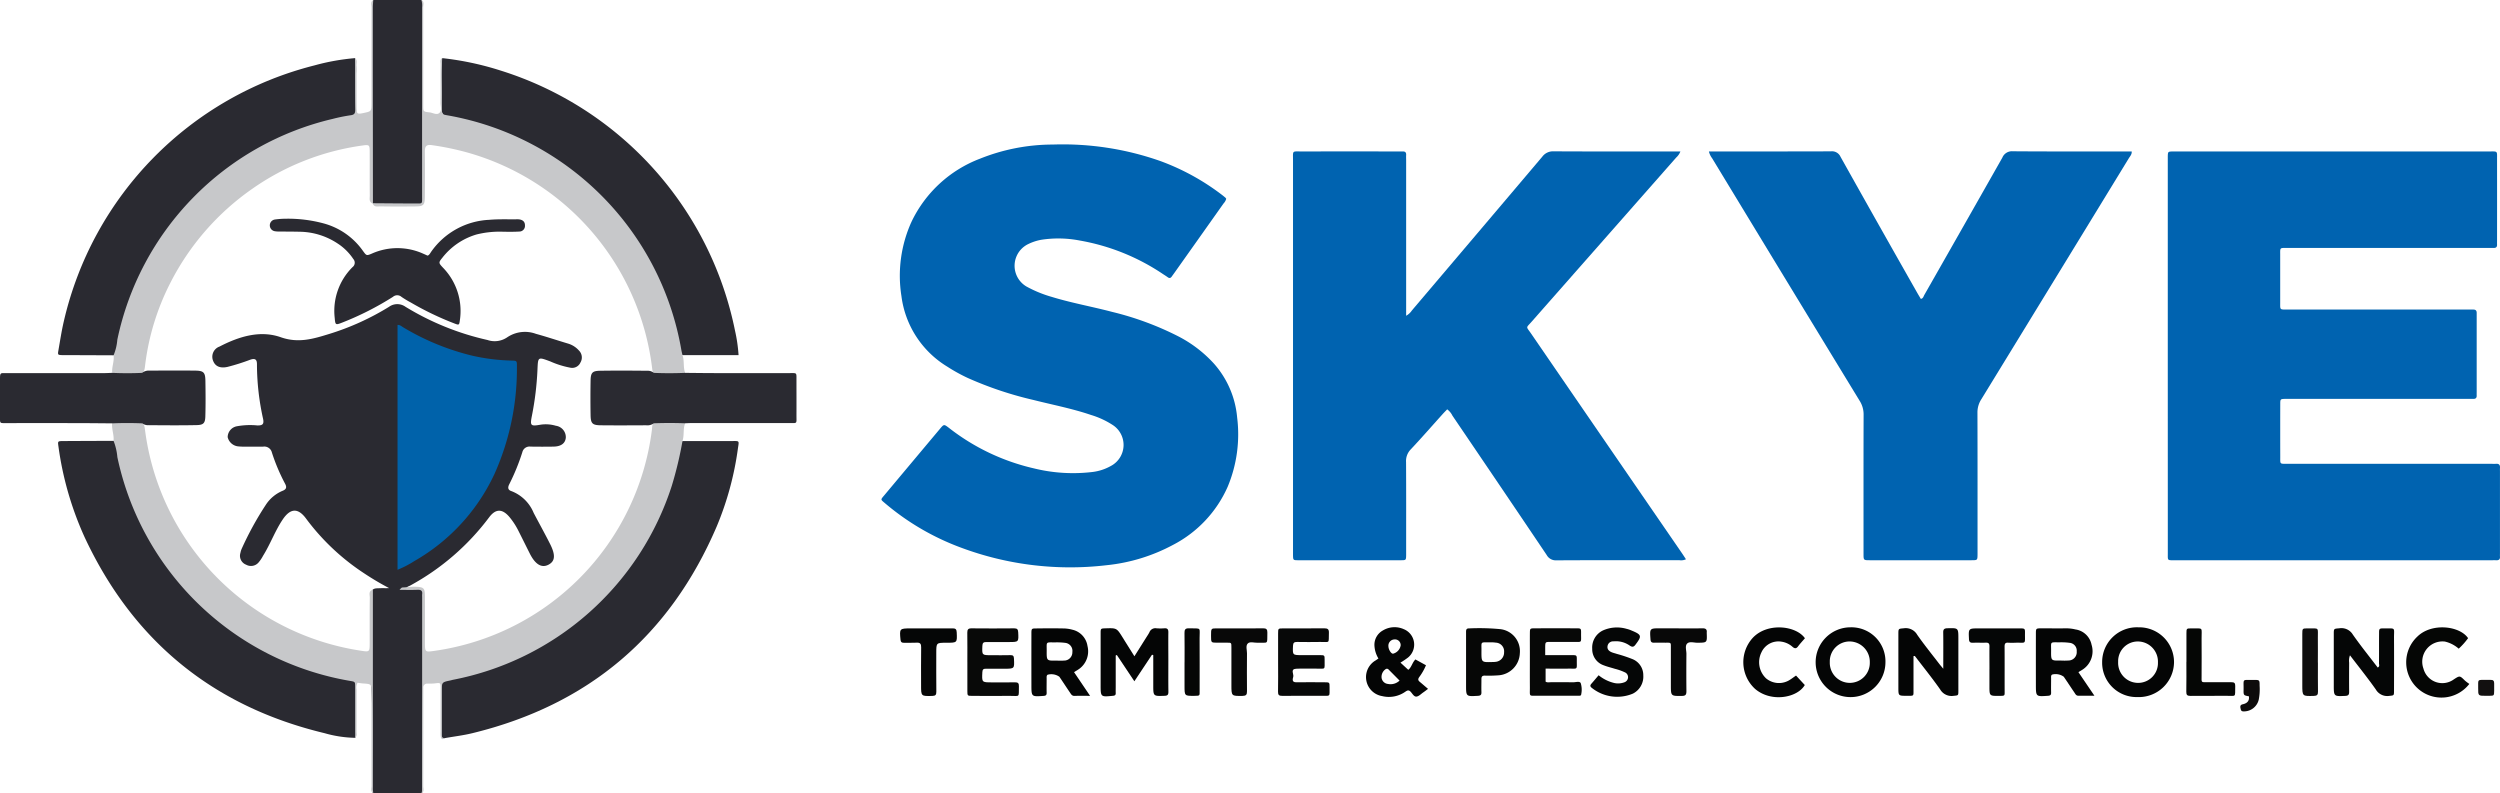 <svg id="Logo" xmlns="http://www.w3.org/2000/svg" xmlns:xlink="http://www.w3.org/1999/xlink" width="274.939" height="87.249" viewBox="0 0 274.939 87.249">
  <defs>
    <clipPath id="clip-path">
      <rect id="Rectangle_1" data-name="Rectangle 1" width="274.939" height="87.249" fill="none"/>
    </clipPath>
  </defs>
  <g id="Group_1" data-name="Group 1" clip-path="url(#clip-path)">
    <path id="Path_1" data-name="Path 1" d="M766.306,75.955V54.621c0-.174,0-.348,0-.522.014-.555.015-.556.594-.568.224,0,.448,0,.672,0q17.017,0,34.033,0c1.022,0,.912-.1.913.924q.006,4.4,0,8.8c0,.174-.007.348,0,.522.008.246-.1.37-.352.364-.2,0-.4,0-.6,0H779.4c-.791,0-.731-.028-.731.728q0,2.648,0,5.3c0,.783-.06.749.79.75h19.853c.2,0,.4,0,.6,0,.244,0,.369.113.366.362,0,.149,0,.3,0,.447q0,4.1,0,8.206c0,.149-.006.3,0,.448.007.249-.112.363-.358.359-.2,0-.4,0-.6,0H779.769c-.174,0-.348,0-.522,0-.56.014-.571.015-.572.59q-.008,2.909,0,5.818c0,.765-.065.734.723.734h22.465c.174,0,.349.014.522,0,.373-.035.487.152.453.488a2.965,2.965,0,0,0,0,.3V97.7c0,.124-.01.25,0,.373.031.337-.143.437-.446.417-.173-.012-.348,0-.522,0h-34.78c-.851,0-.781.05-.781-.751q0-2.35,0-4.7Z" transform="translate(-527.903 -36.875)" fill="#0063b0"/>
    <path id="Path_2" data-name="Path 2" d="M500.265,98.356a1.234,1.234,0,0,1-.727.1c-4.5,0-9.005-.007-13.508.016a1.139,1.139,0,0,1-1.076-.588q-5.165-7.67-10.362-15.318a1.891,1.891,0,0,0-.58-.7c-.171.179-.346.353-.511.537-1.165,1.293-2.309,2.607-3.5,3.872a1.835,1.835,0,0,0-.511,1.4c.018,3.257.009,6.515.009,9.772,0,.149,0,.3,0,.448-.012.555-.013.566-.585.567q-5.634.005-11.269,0c-.574,0-.575-.011-.588-.568,0-.124,0-.249,0-.373q0-21.52,0-43.04c0-1.118-.133-.973,1-.975q5.224-.009,10.448,0c.2,0,.4.01.6,0,.283-.015.411.1.394.392-.012.2,0,.4,0,.6q0,8.093,0,16.187v.891a1.871,1.871,0,0,0,.637-.591q7.173-8.442,14.332-16.9a1.464,1.464,0,0,1,1.258-.593c4.378.024,8.756.013,13.135.013h.8a1.769,1.769,0,0,1-.46.667q-7.938,9.014-15.876,18.028c-.674.767-.654.506-.083,1.338q8.29,12.083,16.594,24.157c.139.2.271.411.438.664" transform="translate(-314.857 -36.849)" fill="#0063b0"/>
    <path id="Path_3" data-name="Path 3" d="M349.511,57.048a1.18,1.18,0,0,1-.29.51q-2.713,3.837-5.432,7.669c-.086.122-.177.24-.261.363-.117.173-.252.226-.436.094-.162-.116-.329-.225-.5-.333a23.7,23.7,0,0,0-9.2-3.715,12.356,12.356,0,0,0-4.23-.079,5.532,5.532,0,0,0-1.411.464,2.647,2.647,0,0,0-.213,4.672A13.364,13.364,0,0,0,330.3,67.83c2.188.672,4.444,1.072,6.654,1.654a33.23,33.23,0,0,1,7.258,2.676,13.921,13.921,0,0,1,3.952,3.018,10.287,10.287,0,0,1,2.55,5.93,14.957,14.957,0,0,1-1.038,7.6,13.2,13.2,0,0,1-6.011,6.4,19.616,19.616,0,0,1-7.3,2.236,34.282,34.282,0,0,1-15.991-1.921,27.721,27.721,0,0,1-8.394-4.9c-.486-.415-.5-.361-.081-.857q3.064-3.661,6.132-7.32c.434-.518.44-.519.975-.112a23.808,23.808,0,0,0,9.347,4.46,17.948,17.948,0,0,0,6.439.4,5.424,5.424,0,0,0,2.042-.668,2.612,2.612,0,0,0,.177-4.512,9.217,9.217,0,0,0-2.362-1.09c-2.074-.707-4.226-1.118-6.345-1.653a39.582,39.582,0,0,1-7.2-2.41,18.784,18.784,0,0,1-2.283-1.262,10.639,10.639,0,0,1-5.028-7.747,14.349,14.349,0,0,1,1.1-8.16,13.753,13.753,0,0,1,7.551-6.958,21.523,21.523,0,0,1,8-1.551,32.325,32.325,0,0,1,11.868,1.83A25.726,25.726,0,0,1,349.02,56.6c.138.105.273.215.405.328a.606.606,0,0,1,.086.122" transform="translate(-214.657 -35.186)" fill="#0063b0"/>
    <path id="Path_4" data-name="Path 4" d="M604.1,53.495h.66c4.253,0,8.506.007,12.759-.01a1.022,1.022,0,0,1,1.049.595q4.186,7.481,8.422,14.934c.134.237.277.469.413.7.26-.054.292-.276.383-.436q4.3-7.545,8.581-15.1a1.138,1.138,0,0,1,1.149-.7c4.129.032,8.258.017,12.386.017h.692c.028.334-.185.533-.318.751q-4.78,7.825-9.571,15.643-3.327,5.437-6.656,10.871a2.648,2.648,0,0,0-.42,1.463c.016,5.046.01,10.093.01,15.139,0,.149,0,.3,0,.448-.008.636-.008.643-.662.643q-5.6,0-11.192,0c-.679,0-.684-.007-.684-.7,0-5.1-.008-10.192.008-15.289a2.791,2.791,0,0,0-.43-1.536Q612.549,67.6,604.45,54.244a1.971,1.971,0,0,1-.354-.749" transform="translate(-416.158 -36.841)" fill="#0063b0"/>
    <path id="Path_5" data-name="Path 5" d="M98.056,161.315l-5.292,0c-.229-.231-.109-.52-.11-.778-.01-3.006.073-6.015-.026-9.018-.126-3.77-.116-7.538-.119-11.308a5.439,5.439,0,0,1,.043-1.039c.14-.437.519-.4.861-.415.323-.018.646,0,1.1-.01a30.772,30.772,0,0,1-2.777-1.647,24.984,24.984,0,0,1-6.366-6.007c-.876-1.186-1.716-1.153-2.559.094s-1.362,2.709-2.168,4a3.976,3.976,0,0,1-.5.742,1.091,1.091,0,0,1-1.365.237,1.046,1.046,0,0,1-.626-1.288,2.2,2.2,0,0,1,.126-.428,34.893,34.893,0,0,1,2.685-4.893,4.078,4.078,0,0,1,1.808-1.507c.429-.163.512-.39.291-.794a20.859,20.859,0,0,1-1.45-3.431.851.851,0,0,0-.952-.641c-.671.017-1.343,0-2.014,0a5.247,5.247,0,0,1-.671-.022,1.328,1.328,0,0,1-1.224-1.022,1.231,1.231,0,0,1,1.037-1.2,8.043,8.043,0,0,1,2.229-.087c.558.008.754-.126.628-.73a27.878,27.878,0,0,1-.673-5.987c.006-.569-.228-.688-.744-.509a23.166,23.166,0,0,1-2.489.786c-.789.178-1.327-.041-1.57-.623a1.186,1.186,0,0,1,.677-1.607c2.132-1.105,4.463-1.836,6.749-1.03,1.956.689,3.613.164,5.336-.365a28.419,28.419,0,0,0,6.573-2.986,1.547,1.547,0,0,1,1.8,0,29.683,29.683,0,0,0,9.017,3.653,2.437,2.437,0,0,0,2.181-.3,3.489,3.489,0,0,1,3.146-.377c1.2.329,2.378.728,3.57,1.082a2.584,2.584,0,0,1,1.173.763,1.076,1.076,0,0,1,.157,1.309.991.991,0,0,1-1.11.571,9.859,9.859,0,0,1-2.2-.688c-1.391-.518-1.352-.514-1.417.923a33.589,33.589,0,0,1-.606,5.026c-.222,1.119-.164,1.2.931,1.009a3.891,3.891,0,0,1,1.7.116,1.27,1.27,0,0,1,1.093,1.308c-.059.623-.521.969-1.35.984-.846.016-1.691.013-2.537,0a.808.808,0,0,0-.893.611,23.706,23.706,0,0,1-1.434,3.519c-.178.345-.184.634.24.768a4.317,4.317,0,0,1,2.437,2.391c.6,1.143,1.229,2.275,1.811,3.429.616,1.223.551,1.9-.2,2.279s-1.44-.055-2.032-1.229c-.414-.822-.819-1.648-1.235-2.468a7.937,7.937,0,0,0-1.011-1.563c-.79-.928-1.516-.913-2.231.043a26.864,26.864,0,0,1-8.679,7.5c-.147.081-.337.107-.408.282,1.994-.017,1.889-.08,1.893,1.854,0,2.011.077,4.026,0,6.031-.171,4.761-.138,9.522-.148,14.283,0,.142.044.3-.11.407" transform="translate(-51.713 -74.065)" fill="#2a2a31"/>
    <path id="Path_6" data-name="Path 6" d="M53.213,188.5a12.989,12.989,0,0,1-3.375-.513q-18.356-4.414-26.365-21.516a35.739,35.739,0,0,1-2.9-10.053c-.077-.525-.063-.55.472-.554,1.864-.013,3.729-.018,5.594-.026.439.212.406.654.476,1.028A30.73,30.73,0,0,0,34.6,172.053a31.039,31.039,0,0,0,17.761,9.942c.925.174.926.176.926,1.087,0,1.565,0,3.131,0,4.7,0,.241.079.5-.074.724" transform="translate(-14.151 -107.357)" fill="#2a2a31"/>
    <path id="Path_7" data-name="Path 7" d="M26.622,53.24l-5.144-.021c-.174,0-.348.006-.522,0-.451-.018-.483-.038-.408-.47.192-1.1.358-2.206.614-3.292a37.763,37.763,0,0,1,27.556-28.1,24.447,24.447,0,0,1,4.463-.8,6.692,6.692,0,0,1,.086,1.906c.021,1.241-.03,2.485.022,3.724.025.581-.181.772-.72.868a30.829,30.829,0,0,0-8.876,2.951A31.365,31.365,0,0,0,30.465,42.836a31.708,31.708,0,0,0-3.377,9.425c-.068.346.047.827-.467.979" transform="translate(-14.133 -14.165)" fill="#2a2a31"/>
    <path id="Path_8" data-name="Path 8" d="M182.558,155.911q2.686,0,5.372,0c.931,0,.856-.092.718.858a33.948,33.948,0,0,1-2.322,8.525q-7.748,18.094-26.9,22.75c-.987.24-2,.36-3,.535-.347.114-.373-.108-.373-.356,0-1.838,0-3.675,0-5.513,0-.526.381-.568.752-.64a34.26,34.26,0,0,0,5.735-1.6A31.549,31.549,0,0,0,180.6,162.431a29.886,29.886,0,0,0,1.57-5.586c.06-.335.065-.7.387-.934" transform="translate(-107.501 -107.406)" fill="#2a2a31"/>
    <path id="Path_9" data-name="Path 9" d="M156.094,20.542a32.64,32.64,0,0,1,6.468,1.381,37.826,37.826,0,0,1,25.74,28.6,17.187,17.187,0,0,1,.389,2.682c-1.053.007-2.083,0-3.114,0h-3.058c-.3-.175-.31-.487-.361-.777a31.347,31.347,0,0,0-24.484-25.171c-1.655-.35-1.676-.336-1.653-2.039.022-1.559-.1-3.119.072-4.676" transform="translate(-107.467 -14.151)" fill="#2a2a31"/>
    <path id="Path_10" data-name="Path 10" d="M139.4,6.391c-.1,1.439-.021,2.879-.044,4.318-.007.422,0,.845,0,1.267.006.592.007.595.575.7a31.657,31.657,0,0,1,25.766,25.8c.035.2.085.388.128.582.23.629.052,1.319.293,1.946a1.268,1.268,0,0,1-1.036.236,10.151,10.151,0,0,1-2.258-.089c-.3-.135-.308-.421-.342-.692A28.14,28.14,0,0,0,142.2,16.782a30.417,30.417,0,0,0-3.94-.82c-.644-.092-.772.165-.766.724.018,1.641.015,3.282,0,4.923-.007.956-.135,1.085-1.075,1.094-1.269.012-2.538.018-3.806-.007-.311-.006-.73.133-.861-.357a.605.605,0,0,1,.227-.146,32.4,32.4,0,0,1,3.8-.081c1.081-.025,1.123-.046,1.124-1.145q.005-9.836.006-19.672a1.991,1.991,0,0,1,.2-1.3c.357.191.2.529.2.8.012,3.445.008,6.889.008,10.333,0,.149,0,.3,0,.446,0,.708,0,.71.691.785.362.04.777.325,1.072.07.314-.27.132-.746.136-1.13.016-1.412,0-2.825.012-4.237,0-.23-.112-.506.167-.673" transform="translate(-90.768)" fill="#c7c8ca"/>
    <path id="Path_11" data-name="Path 11" d="M172.35,150.977a41.423,41.423,0,0,1-1.176,4.917,31.588,31.588,0,0,1-24.052,21.336c-.1.019-.192.052-.289.072-.958.2-.958.194-.958,1.209q0,2.311,0,4.621c0,.247-.046.524.34.515-.2.174-.377.158-.444-.106a2.436,2.436,0,0,1-.023-.593c0-1.589,0-3.177,0-4.766,0-.637-.006-.629-.63-.554-.27.032-.545.019-.818.028a.415.415,0,0,0-.453.469c0,.2,0,.4,0,.6,0,3.4,0,6.8-.008,10.2,0,.269.157.607-.2.8a1.9,1.9,0,0,0,.078-.809q0-10.393,0-20.786a2.264,2.264,0,0,1,0-.3c.054-.4-.137-.508-.512-.494-.634.024-1.27.007-1.974.007.152-.171.224-.273.366-.266.446-.016.886-.091,1.336-.078.964.028,1.085.126,1.092,1.071.011,1.69,0,3.38,0,5.07,0,1.051.011,1.059,1.045.911a28.068,28.068,0,0,0,23.92-24.341c.04-.31-.016-.665.348-.847a12.8,12.8,0,0,1,2.788-.073.609.609,0,0,1,.517.236c-.258.627-.076,1.32-.3,1.952" transform="translate(-97.292 -102.472)" fill="#c7c8ca"/>
    <path id="Path_12" data-name="Path 12" d="M39.8,39.083a5.6,5.6,0,0,0,.413-1.714A31.574,31.574,0,0,1,63.895,13.084a18.655,18.655,0,0,1,1.967-.4c.433-.051.518-.228.514-.616-.019-1.888-.015-3.776-.019-5.664.279.2.16.5.162.759.011,1.566,0,3.133.007,4.7,0,.671.074.718.746.577.89-.187.89-.187.891-1.1,0-3.506,0-7.013.008-10.519,0-.271-.155-.606.19-.807a1.484,1.484,0,0,1,.2,1q.008,10.14,0,20.28a1.46,1.46,0,0,1-.239,1.064l-.035.034c-.437-.184-.307-.585-.311-.9-.019-1.59,0-3.181-.01-4.771,0-.778-.037-.819-.812-.708a27.679,27.679,0,0,0-12.1,4.759,28.18,28.18,0,0,0-9.015,10.355,26.98,26.98,0,0,0-2.755,8.932c-.054.411-.043.861-.492,1.1A6.257,6.257,0,0,1,39.652,41c-.064-.649.246-1.27.146-1.922" transform="translate(-27.31 -0.008)" fill="#c7c8ca"/>
    <path id="Path_13" data-name="Path 13" d="M66.353,183.625q0-2.8,0-5.6c0-.567-.009-.567-.551-.659A31.589,31.589,0,0,1,40.2,152.76a6.422,6.422,0,0,0-.421-1.8c.072-.653-.222-1.276-.155-1.929a.98.98,0,0,1,.875-.255,11.188,11.188,0,0,1,2.254.077c.432.205.446.623.5,1.013a28.191,28.191,0,0,0,23.741,24.179c.937.147.953.133.954-.844,0-1.665-.012-3.33.012-5,0-.3-.173-.728.34-.846q0,10.922-.006,21.844c0,.173.031.345.048.517-.34-.2-.189-.537-.19-.808-.011-3.427-.007-6.854-.007-10.281,0-.92,0-.918-.953-.984-.195-.014-.388-.05-.575-.075a1.08,1.08,0,0,0-.107.735c-.007,1.54,0,3.079-.007,4.619,0,.236.09.5-.15.694" transform="translate(-27.292 -102.481)" fill="#c7c8ca"/>
    <path id="Path_14" data-name="Path 14" d="M219.146,136.791q-1.724-.063-3.449,0a1.208,1.208,0,0,1-.847.219c-1.665.009-3.331.019-5,0-.911-.012-1.092-.2-1.108-1.106q-.033-1.9,0-3.8c.016-.882.195-1.077,1.045-1.09,1.715-.028,3.43-.018,5.145,0a1.092,1.092,0,0,1,.768.231c1.145.052,2.289.047,3.434,0,1.141.01,2.283.026,3.424.027,2.682,0,5.363,0,8.045,0,.858,0,.779-.094.781.812,0,1.29.006,2.581,0,3.871,0,.93.117.809-.847.81q-5.326.007-10.652,0c-.248,0-.5.016-.743.025" transform="translate(-143.792 -90.239)" fill="#2a2a31"/>
    <path id="Path_15" data-name="Path 15" d="M15.635,136.8q-1.65-.068-3.3,0c-1.266-.009-2.532-.025-3.8-.027q-3.912-.006-7.824,0c-.766,0-.71.061-.711-.735,0-1.341,0-2.681,0-4.022,0-.834.018-.739.72-.739q5.291,0,10.582,0c.347,0,.694-.02,1.041-.031,1.1.049,2.191.054,3.286,0A1.192,1.192,0,0,1,16.47,131c1.665-.01,3.33-.019,5,0,.919.012,1.1.194,1.119,1.094.021,1.316.033,2.633-.007,3.949-.022.737-.212.934-.951.949-1.764.038-3.529.022-5.293.007a1.022,1.022,0,0,1-.7-.211" transform="translate(0 -90.241)" fill="#2a2a31"/>
    <path id="Path_16" data-name="Path 16" d="M131.8,22.349q-.006-7.748-.012-15.5,0-3.017,0-6.035c0-.272.031-.544.049-.815l5.293,0a2.005,2.005,0,0,1,.076.809q0,10.385,0,20.769c0,.892.088.8-.792.8-1.539,0-3.077-.018-4.616-.028" transform="translate(-90.787)" fill="#2a2a31"/>
    <path id="Path_17" data-name="Path 17" d="M390.73,225.08v3.468c0,.223-.009.447,0,.67s-.1.282-.309.3c-1.351.133-1.35.139-1.35-1.206q0-2.832,0-5.663c0-.534.011-.534.524-.551,1.248-.04,1.247-.04,1.918,1.039.4.647.809,1.292,1.273,2.034l1.3-2.065c.119-.189.248-.373.348-.572a.7.7,0,0,1,.768-.441,5.5,5.5,0,0,0,.894,0c.33-.02.426.127.422.441-.014,1.018,0,2.037,0,3.055,0,1.168-.01,2.335.006,3.5,0,.322-.1.418-.421.429-1.244.043-1.244.055-1.244-1.161v-3.318L394.72,225l-1.939,2.919-1.925-2.887-.126.049" transform="translate(-268.028 -152.996)" fill="#040505"/>
    <path id="Path_18" data-name="Path 18" d="M826.773,225.042a1.7,1.7,0,0,0-.093.813c-.007,1.068-.011,2.137,0,3.205,0,.3-.071.433-.41.449-1.281.059-1.28.072-1.28-1.215q0-2.795,0-5.59c0-.61.013-.576.614-.629a1.463,1.463,0,0,1,1.485.7c.866,1.237,1.817,2.414,2.734,3.618.246-.125.139-.32.14-.467.01-1.093,0-2.186.008-3.279,0-.552.012-.563.586-.56,1.281.007,1.049-.132,1.057,1.064.013,1.938.006,3.876,0,5.814,0,.523-.014.49-.526.545a1.449,1.449,0,0,1-1.477-.71c-.888-1.257-1.853-2.459-2.843-3.757" transform="translate(-568.331 -152.979)" fill="#050606"/>
    <path id="Path_19" data-name="Path 19" d="M672.735,225.14v2.5c0,.372,0,.745,0,1.117-.007.823.1.734-.772.739-.89,0-.89,0-.891-.909q0-2.942,0-5.883c0-.614.012-.576.6-.633a1.452,1.452,0,0,1,1.472.716c.766,1.1,1.612,2.14,2.426,3.2.1.133.213.259.44.536v-.713c0-1.092.012-2.185-.006-3.277-.006-.362.125-.456.476-.465,1.19-.028,1.19-.043,1.19,1.162q0,2.867,0,5.735c0,.516-.013.483-.528.536a1.447,1.447,0,0,1-1.475-.707c-.884-1.257-1.852-2.456-2.786-3.679l-.147.02" transform="translate(-462.297 -152.976)" fill="#040505"/>
    <path id="Path_20" data-name="Path 20" d="M542.486,225.066c1.027,0,1.991,0,2.956,0,.511,0,.525.012.52.541-.011,1.122.154.927-.937.942-.816.011-1.633,0-2.494,0v1.432c.187.125.417.06.635.062.795.008,1.59-.006,2.384.008.29.005.713-.152.842.089a2.426,2.426,0,0,1,.053,1.238c-.008.162-.165.152-.286.153-.447,0-.894,0-1.341,0-1.043,0-2.087.006-3.129,0s-.88.131-.887-.924c-.008-1.266,0-2.532,0-3.8,0-.72-.007-1.44,0-2.16.006-.517.015-.529.552-.531q2.273-.01,4.545,0c.523,0,.539.013.534.539-.011,1.132.16.943-.922.957-.819.011-1.639,0-2.459,0-.554,0-.555.011-.565.59,0,.248,0,.5,0,.852" transform="translate(-372.552 -153.016)" fill="#070807"/>
    <path id="Path_21" data-name="Path 21" d="M341.944,225.788c0-1.068.01-2.137-.006-3.2,0-.344.089-.484.461-.48,1.565.017,3.132.014,4.7,0,.322,0,.422.114.437.431.053,1.075.066,1.075-1.039,1.075-.82,0-1.64.01-2.461,0-.313-.006-.427.09-.44.419-.04,1.03-.055,1.029,1,1.029.7,0,1.392.014,2.088-.006.3-.008.372.1.386.384.054,1.11.064,1.109-1.07,1.109-.671,0-1.342.01-2.013,0-.282-.006-.378.084-.393.378-.056,1.124-.068,1.123,1.058,1.123.845,0,1.69.011,2.535-.005.321-.006.436.1.428.426-.033,1.32.158,1.048-1.047,1.063-1.367.018-2.734.007-4.1,0-.512,0-.52-.011-.522-.533-.005-1.068,0-2.136,0-3.2" transform="translate(-235.559 -153.005)" fill="#080908"/>
    <path id="Path_22" data-name="Path 22" d="M451.789,225.8c0-1.044,0-2.089,0-3.133,0-.54.012-.552.519-.554,1.518-.006,3.035.009,4.553-.01.386,0,.528.1.515.5-.039,1.233.145.982-.957,1-.846.016-1.692.012-2.537,0-.3,0-.438.065-.453.407-.046,1.042-.062,1.042.988,1.042.647,0,1.294,0,1.94,0,.537,0,.553.009.548.508-.013,1.2.163.954-.972.976-.721.014-1.445-.029-2.164.013-.66.039-.245.572-.31.867-.048.218-.214.631.331.623,1.045-.015,2.09-.008,3.135,0,.515,0,.529.012.525.542-.008,1.122.138.932-.945.941-1.418.011-2.836-.007-4.254.01-.348,0-.478-.081-.47-.452.023-1.094.008-2.188.008-3.282" transform="translate(-311.229 -153.004)" fill="#070808"/>
    <path id="Path_23" data-name="Path 23" d="M563.1,227.08a4.3,4.3,0,0,0,1.724.857,1.973,1.973,0,0,0,1.1-.075.6.6,0,0,0,.416-.56.578.578,0,0,0-.34-.535,5.917,5.917,0,0,0-1.116-.395c-.4-.129-.813-.22-1.2-.375a1.869,1.869,0,0,1-1.286-1.822,2.082,2.082,0,0,1,1.158-2.009,3.764,3.764,0,0,1,2.61-.19,3.135,3.135,0,0,1,.561.189c1.126.467,1.152.605.419,1.568-.2.264-.352.256-.607.1a2.613,2.613,0,0,0-1.457-.49c-.124,0-.248.005-.372.013a.609.609,0,0,0-.628.525c-.058.348.166.553.46.675.182.075.377.117.564.18a15.6,15.6,0,0,1,1.687.559,1.9,1.9,0,0,1,1.222,1.793,2.094,2.094,0,0,1-1.15,2.018,4.469,4.469,0,0,1-4.542-.659c-.174-.145-.156-.274-.016-.432.262-.294.512-.6.8-.935" transform="translate(-387.293 -152.822)" fill="#050606"/>
    <path id="Path_24" data-name="Path 24" d="M857.619,227.991a3.878,3.878,0,1,1-5.716-5.206c1.581-1.549,4.653-1.187,5.579.175a7.943,7.943,0,0,1-1.03,1.156,3.525,3.525,0,0,0-1.517-.782,2.229,2.229,0,0,0-2.363,2.971,2.145,2.145,0,0,0,3.342,1.186c.657-.426.653-.422,1.217.131a4.724,4.724,0,0,0,.488.37" transform="translate(-586.052 -152.777)" fill="#050605"/>
    <path id="Path_25" data-name="Path 25" d="M622.048,227.061l.971,1.048c-.806,1.4-3.68,1.954-5.467.427a3.976,3.976,0,0,1-.267-5.6c1.592-1.725,4.761-1.374,5.749.03-.252.294-.523.582-.761.9-.2.27-.378.238-.608.04a2.341,2.341,0,0,0-1.195-.563,2.052,2.052,0,0,0-2.21,1.155,2.449,2.449,0,0,0,.494,2.874,2.211,2.211,0,0,0,2.5.241c.277-.157.529-.359.8-.543" transform="translate(-424.536 -152.774)" fill="#040505"/>
    <path id="Path_26" data-name="Path 26" d="M586.461,222.112c.87,0,1.739.012,2.609-.006.345-.007.525.093.483.46a.5.5,0,0,0,0,.074c.039,1.049.039,1.04-1,1.054-.391.006-.884-.176-1.149.086s-.083.753-.086,1.142q-.02,2.049,0,4.1c0,.368-.081.516-.492.52-1.218.011-1.218.031-1.218-1.2q0-2.049,0-4.1c0-.579.039-.557-.575-.553-.422,0-.845-.009-1.267,0-.278.008-.384-.091-.4-.383-.085-1.2-.095-1.2,1.085-1.2h2.013" transform="translate(-401.853 -153.007)" fill="#080808"/>
    <path id="Path_27" data-name="Path 27" d="M431.229,222.112c.87,0,1.739.012,2.609-.006.359-.007.478.121.469.477-.033,1.358.155,1.068-1.092,1.11-.365.012-.827-.165-1.069.089s-.078.708-.08,1.074c-.009,1.391-.016,2.782,0,4.172.006.386-.106.506-.5.511-1.213.014-1.213.031-1.213-1.207,0-1.366,0-2.732,0-4.1,0-.561.007-.551-.514-.545q-.559.006-1.118,0c-.607-.007-.607-.008-.608-.769,0-.795,0-.8.576-.806.845-.006,1.69,0,2.534,0" transform="translate(-294.928 -153.007)" fill="#080808"/>
    <path id="Path_28" data-name="Path 28" d="M321.366,222.117c.87,0,1.739.009,2.609,0,.319,0,.421.109.436.43.052,1.152.064,1.151-1.119,1.151-1.128,0-1.128,0-1.128,1.122,0,1.415-.009,2.831.007,4.246,0,.338-.066.473-.445.482-1.234.027-1.233.045-1.233-1.173,0-1.39-.013-2.781.008-4.172.006-.382-.1-.536-.5-.512-.47.029-.944,0-1.416.01-.257.006-.332-.106-.356-.35-.117-1.211-.105-1.23,1.121-1.23h2.013" transform="translate(-219.196 -153.012)" fill="#050606"/>
    <path id="Path_29" data-name="Path 29" d="M698.251,226.621c0-.843-.009-1.687,0-2.531,0-.287-.093-.4-.384-.392-.471.015-.944-.009-1.415.008-.3.011-.438-.059-.454-.4-.055-1.179-.07-1.178,1.1-1.178,1.489,0,2.979,0,4.468,0,.581,0,.6.009.591.555-.011,1.237.153.992-1.014,1.019a7.331,7.331,0,0,1-.819,0c-.344-.031-.411.128-.409.435.012,1.612,0,3.225.006,4.838,0,.57.05.567-.562.573-1.111.011-1.111.017-1.111-1.062q0-.931,0-1.861" transform="translate(-479.459 -153.02)" fill="#050606"/>
    <path id="Path_30" data-name="Path 30" d="M772.885,225.814c0-1.044,0-2.088,0-3.132,0-.538.012-.555.522-.55,1.4.013,1.128-.182,1.144,1.119.017,1.367,0,2.734,0,4.1,0,.77-.1.7.731.7.845,0,1.691.01,2.536,0,.309-.006.442.075.433.414-.036,1.333.162,1.062-1.033,1.079-1.293.018-2.587-.007-3.88.011-.351,0-.476-.088-.468-.456.022-1.093.008-2.187.008-3.281" transform="translate(-532.43 -153.023)" fill="#050605"/>
    <path id="Path_31" data-name="Path 31" d="M815.575,225.883c0,1.065-.012,2.13.007,3.195.007.355-.1.462-.463.472-1.262.033-1.262.048-1.262-1.227q0-2.786,0-5.573c0-.617.008-.63.6-.626,1.326.008,1.094-.149,1.111,1.085.012.892,0,1.783,0,2.675" transform="translate(-560.66 -153.017)" fill="#0f0e0e"/>
    <path id="Path_32" data-name="Path 32" d="M418.726,225.834c0-1.069.012-2.138-.007-3.207-.007-.37.076-.537.492-.525,1.436.041,1.156-.16,1.168,1.108.017,1.914,0,3.828.005,5.743,0,.568.055.57-.562.576-1.1.01-1.1.016-1.1-1.084v-2.61" transform="translate(-288.453 -153.004)" fill="#050605"/>
    <path id="Path_33" data-name="Path 33" d="M792.944,242.154c-.6-.11-.609-.111-.6-.725.02-1.269-.208-1.063,1.1-1.078.657-.008.666,0,.663.634a5.975,5.975,0,0,1-.1,1.55,1.679,1.679,0,0,1-1.7,1.274c-.242-.01-.257-.163-.3-.339-.054-.23-.02-.384.236-.441.467-.1.756-.349.686-.875" transform="translate(-545.604 -165.573)" fill="#0d0b0b"/>
    <path id="Path_34" data-name="Path 34" d="M876.892,242.087c-.866,0-.871,0-.866-.852.006-1.038-.116-.883.915-.9.148,0,.3.009.445,0,.287-.021.407.11.4.391s0,.544,0,.816c-.011.531-.013.532-.52.544-.124,0-.247,0-.371,0" transform="translate(-603.488 -165.564)" fill="#121010"/>
    <path id="Path_35" data-name="Path 35" d="M140.53,141.788V114.862c.281-.017.443.159.629.266a27.067,27.067,0,0,0,7.616,3.122,21.746,21.746,0,0,0,4.277.532c.6.014.61.018.606.632a28.3,28.3,0,0,1-2.447,11.792,21.43,21.43,0,0,1-8.832,9.624,11.057,11.057,0,0,1-1.849.959" transform="translate(-96.81 -79.127)" fill="#0062aa"/>
    <path id="Path_36" data-name="Path 36" d="M369.283,226.936c.258-.165.457-.27.631-.408a2.387,2.387,0,0,0,.851-2.465,2.168,2.168,0,0,0-1.67-1.8,3.924,3.924,0,0,0-1.03-.138c-.97-.018-1.941-.012-2.911,0-.549,0-.556.013-.557.592q-.006,2.8,0,5.595c0,1.332,0,1.325,1.328,1.233.25-.017.355-.083.348-.343-.013-.522,0-1.044,0-1.566,0-.147-.032-.311.1-.418a1.528,1.528,0,0,1,1.3.222c.394.573.77,1.158,1.162,1.733.121.178.218.382.506.371.532-.02,1.064-.006,1.708-.006l-1.758-2.6m-.968-1.287a6.908,6.908,0,0,1-.96.008c-1.087.023-1.093.023-1.085-1.065.007-1.051-.149-.932.949-.935a6.9,6.9,0,0,1,1.106.054.886.886,0,0,1,.768,1.005.907.907,0,0,1-.778.933" transform="translate(-251.167 -153.012)" fill="#040505"/>
    <path id="Path_37" data-name="Path 37" d="M747.1,221.757a3.821,3.821,0,0,0-3.991,3.827A3.78,3.78,0,0,0,747,229.427a3.868,3.868,0,0,0,4.013-3.828,3.826,3.826,0,0,0-3.909-3.842m-.043,6.111a2.2,2.2,0,0,1-2.192-2.313,2.163,2.163,0,0,1,2.176-2.242,2.22,2.22,0,0,1,2.2,2.313,2.178,2.178,0,0,1-2.183,2.242" transform="translate(-511.924 -152.767)" fill="#040505"/>
    <path id="Path_38" data-name="Path 38" d="M724.353,226.939c.2-.129.4-.236.573-.363a2.4,2.4,0,0,0,.875-2.659,2.115,2.115,0,0,0-1.781-1.682,4.1,4.1,0,0,0-.959-.119c-.92.011-1.84,0-2.76,0-.614,0-.621.008-.622.6q-.006,2.8,0,5.592c0,1.328,0,1.32,1.332,1.226.255-.018.348-.093.342-.348-.013-.522,0-1.044,0-1.565,0-.146-.034-.311.1-.417a1.511,1.511,0,0,1,1.293.236c.394.572.772,1.156,1.164,1.73.108.157.187.358.436.357.553,0,1.106,0,1.77,0l-1.761-2.594m-.994-1.285a7.219,7.219,0,0,1-.968.008c-1.043.02-1.05.02-1.041-1.05s-.168-.949.941-.952a6.721,6.721,0,0,1,1.114.057.864.864,0,0,1,.762.945.912.912,0,0,1-.809.992" transform="translate(-495.781 -153.014)" fill="#040505"/>
    <path id="Path_39" data-name="Path 39" d="M645.194,221.754a3.838,3.838,0,1,0,3.876,3.842,3.746,3.746,0,0,0-3.876-3.842m-.028,6.111a2.208,2.208,0,0,1-2.215-2.3,2.183,2.183,0,0,1,2.17-2.256,2.242,2.242,0,0,1,2.229,2.3,2.2,2.2,0,0,1-2.183,2.255" transform="translate(-441.717 -152.765)" fill="#040505"/>
    <path id="Path_40" data-name="Path 40" d="M488.766,227.706c-.191-.157-.189-.3-.048-.505a6.021,6.021,0,0,0,.744-1.307l-1.161-.637c-.359.357-.423.87-.786,1.141l-.859-.791a9.033,9.033,0,0,0,.833-.561,1.832,1.832,0,0,0-.468-3.119,2.476,2.476,0,0,0-2.29.138,1.8,1.8,0,0,0-.939,1.589,3.029,3.029,0,0,0,.442,1.5l-.3.205a2.119,2.119,0,0,0,.708,3.929,3.135,3.135,0,0,0,2.551-.484c.2-.13.357-.229.577,0,.2.2.364.574.657.536.265-.034.5-.3.748-.465.123-.083.239-.176.515-.382-.356-.3-.636-.547-.922-.783m-2.8-4.654a.629.629,0,0,1,.712.655,1.128,1.128,0,0,1-.836.913c-.216.01-.5-.44-.512-.809a.684.684,0,0,1,.636-.758m-.693,4.894a.782.782,0,0,1-.694-.666,1.025,1.025,0,0,1,.442-.957.243.243,0,0,1,.33.038l1.206,1.215a1.428,1.428,0,0,1-1.283.369" transform="translate(-332.64 -152.734)" fill="#040505"/>
    <path id="Path_41" data-name="Path 41" d="M521.982,222.171a24.265,24.265,0,0,0-3.423-.078c-.333-.008-.31.248-.31.475q0,1.64,0,3.28v2.46c0,1.281,0,1.273,1.291,1.2.275-.015.408-.081.4-.382-.017-.5,0-.994,0-1.491,0-.25.105-.351.357-.35a14.328,14.328,0,0,0,1.49-.031,2.523,2.523,0,0,0,2.376-2.432,2.437,2.437,0,0,0-2.177-2.652m-.486,3.6a2.99,2.99,0,0,1-.37.02c-1.189.033-1.189.032-1.189-1.124.03-1.209-.217-1.025,1.06-1.042a3.128,3.128,0,0,1,.517.034.955.955,0,0,1,.913,1.051,1.028,1.028,0,0,1-.931,1.06" transform="translate(-357.018 -152.983)" fill="#060706"/>
    <path id="Path_42" data-name="Path 42" d="M112.762,81.392c.191-.094.273-.284.386-.444a8.259,8.259,0,0,1,6.38-3.494c1.013-.091,2.038-.043,3.058-.058a1.529,1.529,0,0,1,.223.009c.431.058.647.287.642.674a.625.625,0,0,1-.652.666c-.57.036-1.144.026-1.716.02a10.425,10.425,0,0,0-2.957.3,7.418,7.418,0,0,0-3.76,2.557c-.446.543-.413.578.073,1.1a6.83,6.83,0,0,1,1.845,5.826c-.064.472-.093.5-.57.313a32.763,32.763,0,0,1-4.827-2.319,10.391,10.391,0,0,1-1.02-.617.712.712,0,0,0-.935,0,32.627,32.627,0,0,1-5.57,2.826c-.749.293-.769.275-.835-.51a6.781,6.781,0,0,1,1.953-5.579.609.609,0,0,0,.091-.9,5.964,5.964,0,0,0-1.741-1.716,7.7,7.7,0,0,0-4.139-1.28c-.746-.02-1.492-.016-2.238-.026a2.466,2.466,0,0,1-.52-.034.651.651,0,0,1,.013-1.286,8.935,8.935,0,0,1,1.189-.087,15.074,15.074,0,0,1,4.2.522,7.758,7.758,0,0,1,4.3,3.021c.393.538.392.54,1,.282a6.9,6.9,0,0,1,5.643.028c.137.059.271.123.408.183a.355.355,0,0,0,.07.015" transform="translate(-65.717 -53.279)" fill="#2a2a31"/>
  </g>
</svg>
